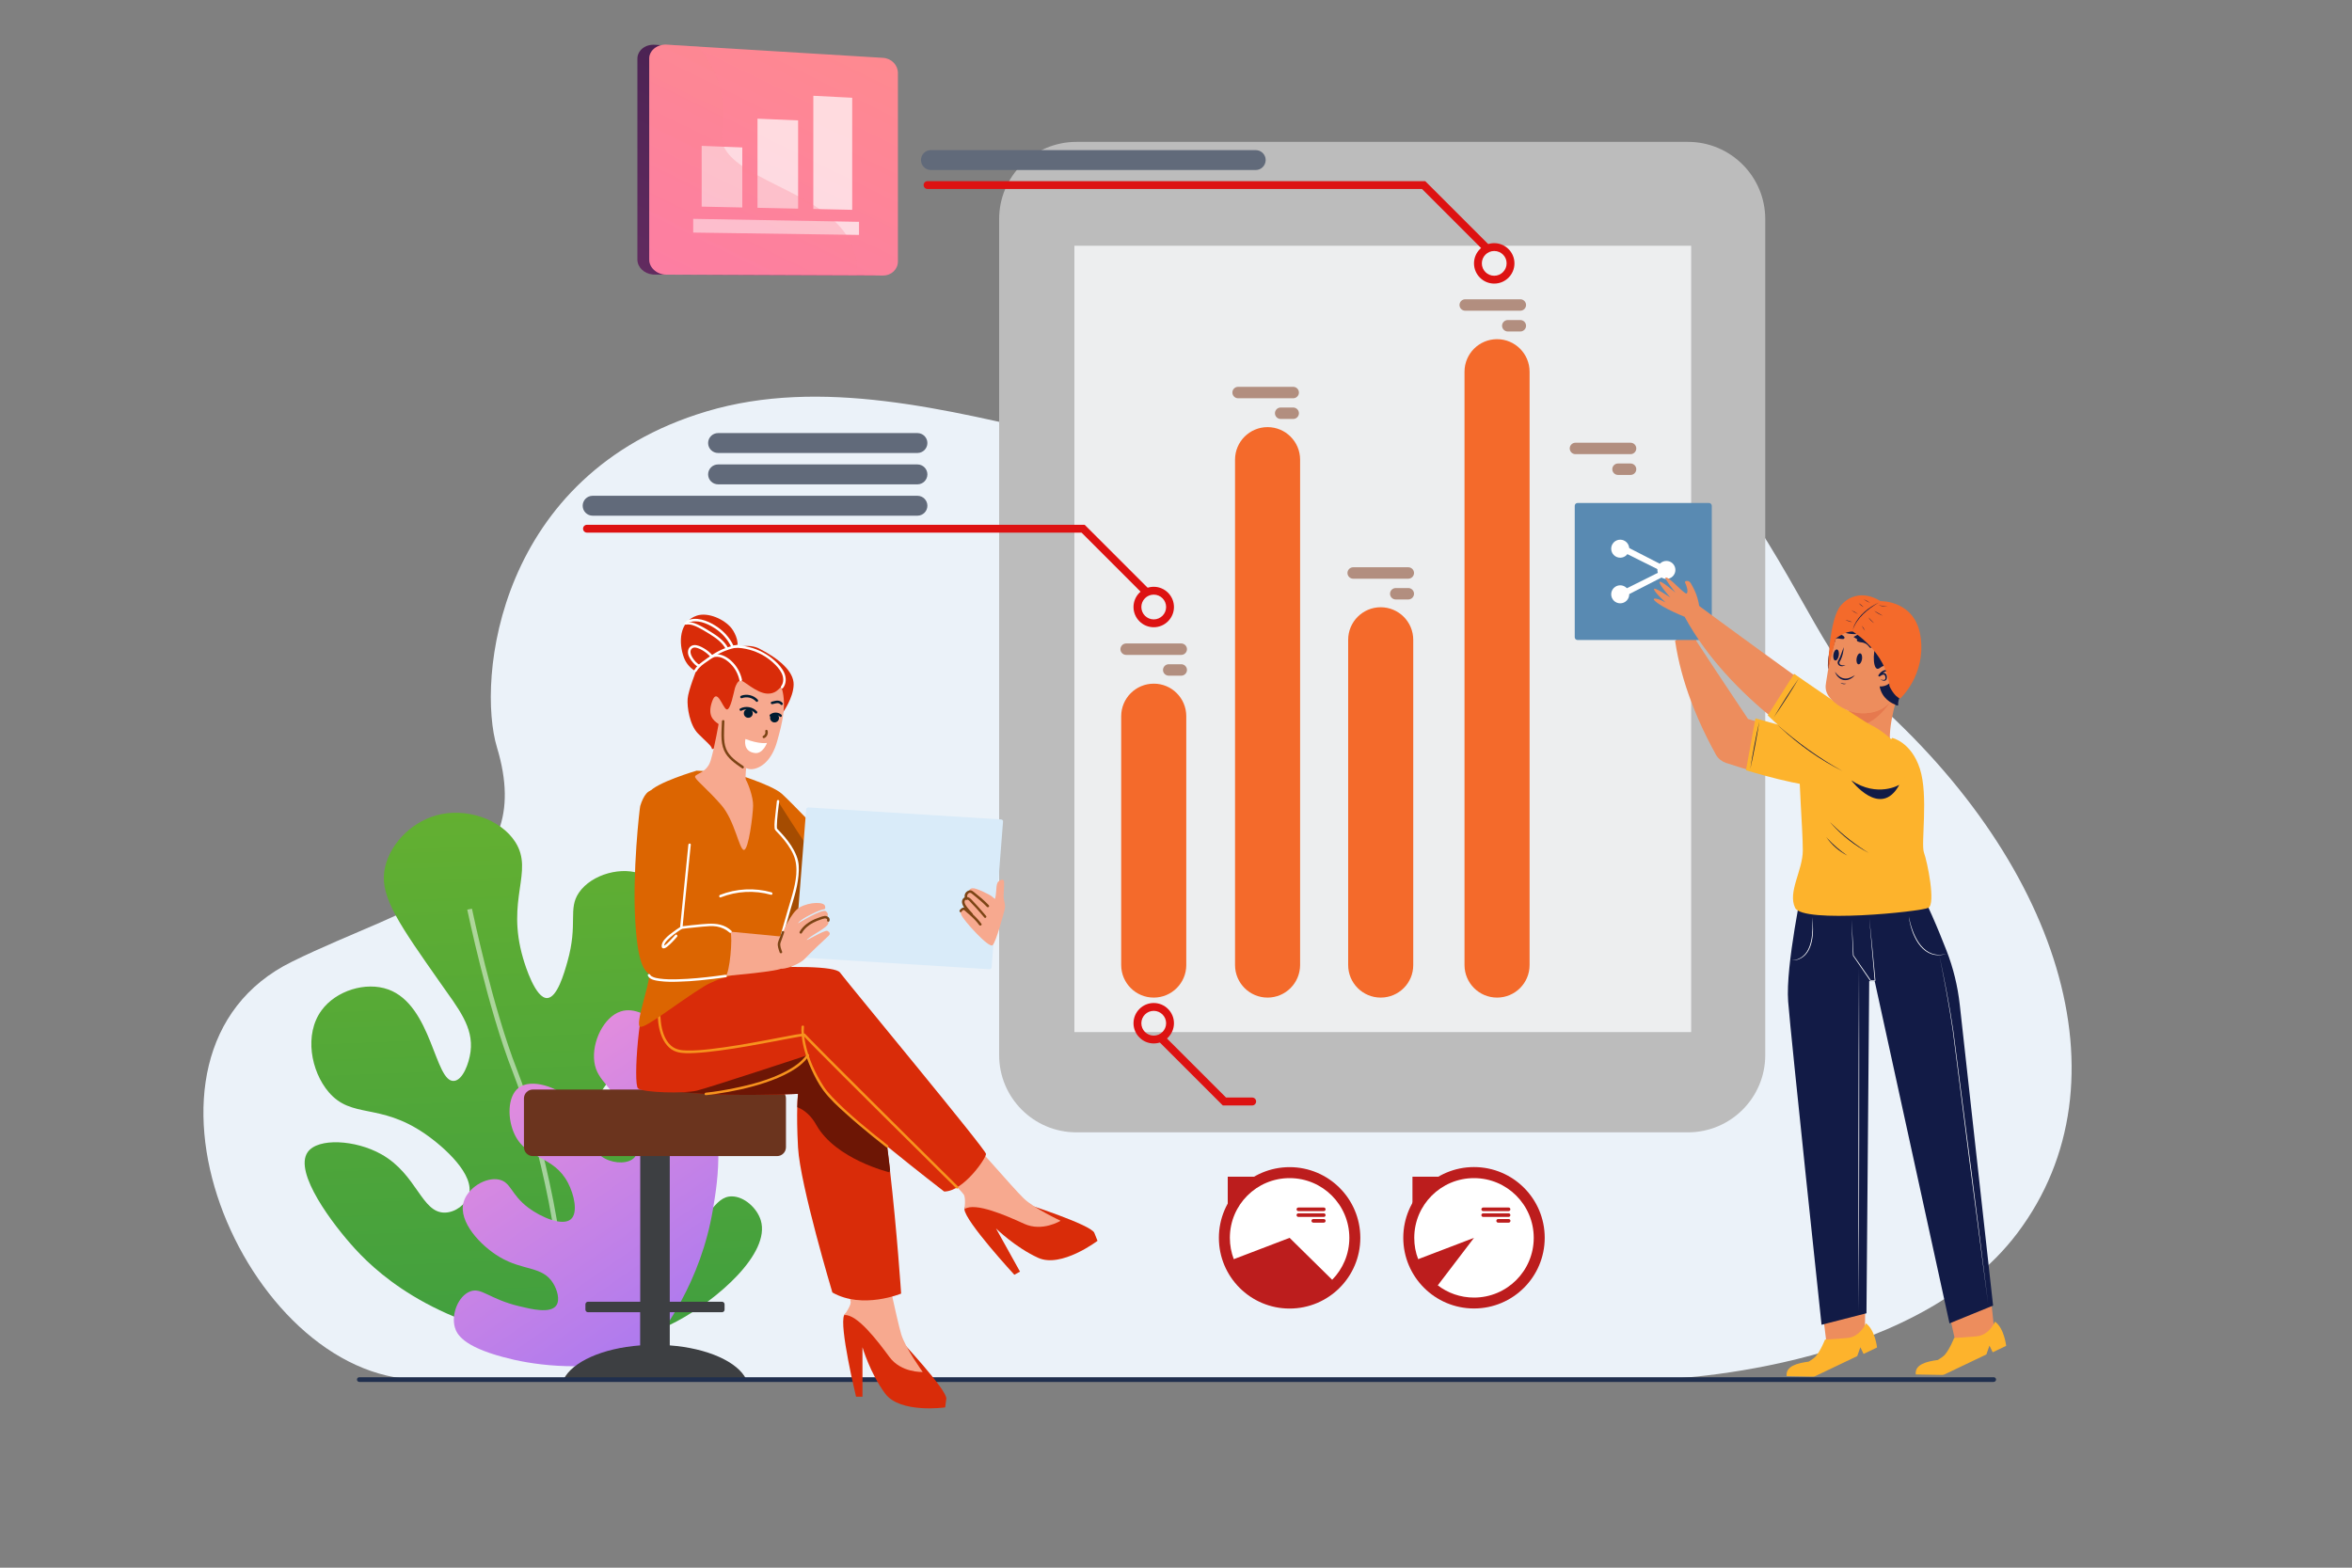 <?xml version="1.0" encoding="utf-8"?>
<!-- Generator: Adobe Illustrator 26.1.0, SVG Export Plug-In . SVG Version: 6.00 Build 0)  -->
<svg version="1.1" id="Layer_1" xmlns="http://www.w3.org/2000/svg" xmlns:xlink="http://www.w3.org/1999/xlink" x="0px" y="0px"
	 viewBox="0 0 3000 2000" style="enable-background:new 0 0 3000 2000;" xml:space="preserve">
<rect x="0" y="0" width="3000" height="2000" fill="#808080" stroke="none"/>
<style type="text/css">
	.st0{fill:#EBF2F9;}
	.st1{fill:url(#SVGID_1_);}
	.st2{opacity:0.5;}
	.st3{fill:#FFFFFF;}
	.st4{fill:url(#SVGID_00000005245485140194458510000012995912830309333637_);}
	.st5{fill:#3D3F42;}
	.st6{fill:#6B341E;}
	.st7{fill:#BCBCBC;}
	.st8{fill:#EDEEEF;}
	.st9{fill:#F46A2B;}
	.st10{fill:#B28E7F;}
	.st11{fill:#DD1212;}
	.st12{fill:#616A7A;}
	.st13{fill:#BC1D1D;}
	.st14{fill:#202F4E;}
	.st15{fill:#ED8D5D;}
	.st16{fill:#FDB32C;}
	.st17{fill:#121B46;}
	.st18{fill:#598AB2;}
	.st19{fill:#E6794E;}
	.st20{fill:url(#SVGID_00000128481069880736453050000002764987210056056244_);}
	.st21{fill:url(#SVGID_00000069384463844963408970000016452534398181501346_);}
	.st22{opacity:0.7;fill:#FFFFFF;enable-background:new    ;}
	.st23{opacity:0.3;fill:url(#SVGID_00000050629308846704945400000013167734257185740174_);enable-background:new    ;}
	.st24{fill:#D92C09;}
	.st25{fill:#F7A98F;}
	.st26{fill:#6D1605;}
	.st27{fill:#F7931E;}
	.st28{fill:#DC6501;}
	.st29{fill:#A54C01;}
	.st30{fill:#D9EBF9;}
	.st31{fill:#7C4415;}
	.st32{fill:#001C31;}
</style>
<path class="st0" d="M2373.7,878.8c-97.9-83.5-215.8-586.9-620-324.7c-208.8,135.5-560.9-116.3-852.3-29.3
	c-267.6,79.9-293.4,343-267.5,428.7c52.3,173.2-110.5,199-261.5,273.4C135.5,1343.5,311,1758.1,534.8,1760s1577.7,0,1577.7,0
	s325.5-7.4,460.7-186.9C2718.7,1380.1,2626.5,1094.4,2373.7,878.8z"/>
<g>
	<g>
		
			<linearGradient id="SVGID_1_" gradientUnits="userSpaceOnUse" x1="1244.65" y1="-116.682" x2="957.803" y2="2104.062" gradientTransform="matrix(-0.996 -8.920000e-02 -8.920000e-02 0.996 1880.05 999.962)">
			<stop  offset="0" style="stop-color:#70B62C"/>
			<stop  offset="1" style="stop-color:#007F59"/>
		</linearGradient>
		<path class="st1" d="M732,1716.5c36.6,0.4,84-5.6,131.3-30.8c51.1-27.2,119.8-86.5,107.1-128.8c-4.8-15.8-21.2-30.5-36.9-30.6
			c-23.1-0.2-28.6,31.4-71.5,62.4c-7.9,5.7-48.9,35.4-66.8,22.6c-8.9-6.4-10.3-22-7.7-33.5c7.5-33.7,49.7-35.2,93.1-68.6
			c44-33.8,83.7-96.2,68.3-142.1c-8.8-26.4-36.5-49.1-56.3-45.2c-8.5,1.7-14.3,8-44.3,59.9c-24.6,42.7-30.3,55.2-44,58.2
			c-14.1,3.1-34.8-4.2-41.7-18.4c-17.9-37,77.7-80.6,94.7-178c7.6-43.7,1.6-109.9-37-127.5c-26.1-11.9-65.7-0.9-81.8,22.6
			c-14.5,21.2-0.8,39.3-14.8,88.4c-4.2,14.9-13,45.6-25.7,46.2c-14.9,0.6-27.9-40.7-30.8-50.8c-22.2-75.6,14.1-110.2-9.8-148.1
			c-18.7-29.5-63.6-44.8-101.3-34.1c-33,9.4-61.3,38.9-66,71.7c-4.7,33.3,20.5,69.2,70.9,141c23.9,34,43.2,57.3,39.2,88.7
			c-2,15.3-10,36.3-21.1,37.3c-24.6,2.2-27.8-96.5-83.9-116.7c-28.7-10.3-66.6,1.5-85,26.6c-22.6,30.7-13.5,77.9,9,104.3
			c29.4,34.5,64.6,13.4,122.2,52.8c25.6,17.5,65,53.2,56.4,79.2c-3.7,11.3-16.8,21.5-30.2,21.8c-30,0.7-35.5-48.9-81.3-74.5
			c-33-18.5-80.8-21.1-93.8-2.7c-18.4,26,32.7,93.2,60.4,123.4C486.2,1629.6,566.5,1700.3,732,1716.5z"/>
		<g class="st2">
			<path class="st3" d="M718.9,1699.7c12.1-81.3-27-252.5-59.3-334.6c-31.5-80-57.3-204.6-57.6-205.8l-6,1.2
				c0.3,1.2,26.2,126.3,57.9,206.8c32,81.5,71,251.1,59,331.4L718.9,1699.7z"/>
		</g>
	</g>
	
		<linearGradient id="SVGID_00000007426714494621060970000009050872559827984032_" gradientUnits="userSpaceOnUse" x1="1207.259" y1="493.929" x2="848.045" y2="924.553" gradientTransform="matrix(-0.996 -8.920000e-02 -8.920000e-02 0.996 1880.05 999.962)">
		<stop  offset="3.597120e-03" style="stop-color:#E38DDD"/>
		<stop  offset="1" style="stop-color:#9571F6"/>
	</linearGradient>
	<path style="fill:url(#SVGID_00000007426714494621060970000009050872559827984032_);" d="M816.8,1734.8
		c30.8-35.6,77.1-100.5,92.5-191.6c6.3-37.5,18.8-110.8-20.7-178.6c-19.7-33.8-63.2-85-96.7-74.3c-21.5,6.8-37.4,38.8-33.8,64.6
		c3.6,25.9,24.9,30.2,44.4,75.4c7.2,16.7,15.4,36.3,6.9,46.2c-7.1,8.3-24.7,8.3-37.3,1.8c-26-13.4-14.6-46.2-41.6-72.9
		c-19.2-19-53.1-30.2-69.3-17.4c-14,11-14.3,39.7-4.6,59.7c15.6,32,49.3,26.1,67.8,61.2c8.2,15.6,13,38.5,3.8,46.5
		c-10.4,9.2-37.5-2-54.4-14.7c-22.3-16.8-21.8-32.4-37.2-35.8c-17.2-3.7-40.3,10.8-45.3,28.8c-7,25.2,21.9,55.6,45.7,69.8
		c30.5,18.2,54.9,11.3,68.6,33.7c5,8.2,9.1,21.2,3.8,28.5c-7.7,10.3-31.5,4.5-47.3,0.7c-38.5-9.3-48-24.4-62.5-18.8
		c-14.8,5.7-24.2,28.5-19.5,45.6c2.6,9.5,11.5,24.6,61.3,38C676.2,1740.7,735.4,1750.4,816.8,1734.8z"/>
</g>
<g>
	<path class="st5" d="M816.5,1716.4v-42.3H750c-1.8,0-3.3-1.5-3.3-3.3v-6.8c0-1.8,1.5-3.3,3.3-3.3h66.6V1420
		c0-6.8,5.5-12.3,12.3-12.3H842c6.8,0,12.3,5.5,12.3,12.3v240.7h66.6c1.8,0,3.3,1.5,3.3,3.3v6.8c0,1.8-1.5,3.3-3.3,3.3h-66.6v42.3
		c48.2,3.6,86.8,21,97.6,43.4h-233C729.8,1737.4,768.4,1720,816.5,1716.4z"/>
	<path class="st6" d="M679.6,1390h311.6c6.2,0,11.3,5.1,11.3,11.3v62.3c0,6.2-5.1,11.3-11.3,11.3H679.6c-6.2,0-11.3-5.1-11.3-11.3
		v-62.3C668.3,1395.1,673.4,1390,679.6,1390z"/>
</g>
<path class="st7" d="M1373,1444.6h780c54.4,0,98.6-44.1,98.6-98.6V279.6c0-54.4-44.1-98.6-98.6-98.6h-780
	c-54.4,0-98.6,44.1-98.6,98.6V1346C1274.4,1400.5,1318.5,1444.6,1373,1444.6z"/>
<rect x="1370.4" y="313.5" class="st8" width="786.7" height="1003.2"/>
<g>
	<path class="st9" d="M1909.5,1272.7L1909.5,1272.7c-22.9,0-41.5-18.6-41.5-41.5v-757c0-22.9,18.6-41.5,41.5-41.5l0,0
		c22.9,0,41.5,18.6,41.5,41.5v757C1951,1254.1,1932.5,1272.7,1909.5,1272.7z"/>
	<path class="st9" d="M1761.1,1272.7L1761.1,1272.7c-22.9,0-41.5-18.6-41.5-41.5v-415c0-22.9,18.6-41.5,41.5-41.5l0,0
		c22.9,0,41.5,18.6,41.5,41.5v415C1802.7,1254.1,1784.1,1272.7,1761.1,1272.7z"/>
	<path class="st9" d="M1616.8,1272.7L1616.8,1272.7c-22.9,0-41.5-18.6-41.5-41.5V586.4c0-22.9,18.6-41.5,41.5-41.5l0,0
		c22.9,0,41.5,18.6,41.5,41.5v644.8C1658.2,1254.1,1639.7,1272.7,1616.8,1272.7z"/>
	<path class="st9" d="M1513.1,913.7v317.5c0,22.9-18.6,41.5-41.5,41.5l0,0c-22.9,0-41.5-18.6-41.5-41.5V913.7
		c0-22.9,18.6-41.5,41.5-41.5l0,0C1494.5,872.1,1513.1,890.7,1513.1,913.7z"/>
</g>
<g>
	<path class="st10" d="M1579.2,493.5h70.3c4,0,7.3,3.3,7.3,7.3s-3.3,7.3-7.3,7.3h-70.3c-4,0-7.3-3.3-7.3-7.3
		S1575.2,493.5,1579.2,493.5z"/>
	<path class="st10" d="M1633.5,519.9h16c4,0,7.3,3.3,7.3,7.3s-3.3,7.3-7.3,7.3h-16c-4,0-7.3-3.3-7.3-7.3S1629.5,519.9,1633.5,519.9z
		"/>
	<path class="st10" d="M1868.9,381.8h70.3c4,0,7.3,3.3,7.3,7.3s-3.3,7.3-7.3,7.3h-70.3c-4,0-7.3-3.3-7.3-7.3
		S1864.9,381.8,1868.9,381.8z"/>
	<path class="st10" d="M1923.2,408.3h16c4,0,7.3,3.3,7.3,7.3l0,0c0,4-3.3,7.3-7.3,7.3h-16c-4,0-7.3-3.3-7.3-7.3l0,0
		C1915.9,411.6,1919.2,408.3,1923.2,408.3z"/>
	<path class="st10" d="M2009.5,564.8h70.3c4,0,7.3,3.3,7.3,7.3s-3.3,7.3-7.3,7.3h-70.3c-4,0-7.3-3.3-7.3-7.3
		S2005.5,564.8,2009.5,564.8z"/>
	<path class="st10" d="M2063.8,591.3h16c4,0,7.3,3.3,7.3,7.3l0,0c0,4-3.3,7.3-7.3,7.3h-16c-4,0-7.3-3.3-7.3-7.3l0,0
		C2056.5,594.5,2059.8,591.3,2063.8,591.3z"/>
	<path class="st10" d="M1726,723.7h70.3c4,0,7.3,3.3,7.3,7.3s-3.3,7.3-7.3,7.3H1726c-4,0-7.3-3.3-7.3-7.3S1722,723.7,1726,723.7z"/>
	<path class="st10" d="M1780.3,750.2h16c4,0,7.3,3.3,7.3,7.3l0,0c0,4-3.3,7.3-7.3,7.3h-16c-4,0-7.3-3.3-7.3-7.3l0,0
		C1773,753.5,1776.3,750.2,1780.3,750.2z"/>
	<path class="st10" d="M1436.4,820.9h70.3c4,0,7.3,3.3,7.3,7.3s-3.3,7.3-7.3,7.3h-70.3c-4,0-7.3-3.3-7.3-7.3
		C1429.2,824.2,1432.4,820.9,1436.4,820.9z"/>
	<path class="st10" d="M1490.7,847.4h16c4,0,7.3,3.3,7.3,7.3s-3.3,7.3-7.3,7.3h-16c-4,0-7.3-3.3-7.3-7.3
		C1483.5,850.7,1486.7,847.4,1490.7,847.4z"/>
</g>
<g>
	<path class="st11" d="M1471.6,800.2c-14.2,0-25.8-11.6-25.8-25.8s11.6-25.8,25.8-25.8s25.8,11.6,25.8,25.8
		C1497.4,788.6,1485.8,800.2,1471.6,800.2z M1471.6,758.6c-8.7,0-15.8,7.1-15.8,15.8s7.1,15.8,15.8,15.8s15.8-7.1,15.8-15.8
		C1487.4,765.7,1480.3,758.6,1471.6,758.6z"/>
	<path class="st11" d="M1460.6,758.6c-1.3,0-2.6-0.5-3.5-1.5l-77.6-77.6H748.7c-2.8,0-5-2.2-5-5s2.2-5,5-5h634.8l80.6,80.6
		c1.9,2,1.9,5.1,0,7.1C1463.2,758.1,1461.9,758.6,1460.6,758.6z"/>
</g>
<g>
	<path class="st11" d="M1471.6,1331.2c-14.2,0-25.8-11.6-25.8-25.8s11.6-25.8,25.8-25.8s25.8,11.6,25.8,25.8
		S1485.8,1331.2,1471.6,1331.2z M1471.6,1289.6c-8.7,0-15.8,7.1-15.8,15.8s7.1,15.8,15.8,15.8s15.8-7.1,15.8-15.8
		S1480.3,1289.6,1471.6,1289.6z"/>
	<path class="st11" d="M1597.2,1410.3h-37.5l-80.6-80.6c-1.9-1.9-1.9-5.1,0-7.1s5.1-1.9,7.1,0l77.6,77.6h33.4c2.8,0,5,2.2,5,5
		S1599.9,1410.3,1597.2,1410.3z"/>
</g>
<g>
	<path class="st11" d="M1905.9,361.8c-14.2,0-25.8-11.6-25.8-25.8s11.6-25.8,25.8-25.8s25.8,11.6,25.8,25.8
		S1920.2,361.8,1905.9,361.8z M1905.9,320.2c-8.7,0-15.8,7.1-15.8,15.8c0,8.7,7.1,15.8,15.8,15.8s15.8-7.1,15.8-15.8
		C1921.8,327.3,1914.7,320.2,1905.9,320.2z"/>
	<path class="st11" d="M1894.9,320.2c-1.3,0-2.6-0.5-3.5-1.5l-77.6-77.6h-630.7c-2.8,0-5-2.2-5-5s2.2-5,5-5h634.8l80.6,80.6
		c1.9,2,1.9,5.1,0,7.1C1897.5,319.7,1896.2,320.2,1894.9,320.2z"/>
</g>
<path class="st12" d="M1170.2,657.9H755.9c-7,0-12.7-5.7-12.7-12.7l0,0c0-7,5.7-12.7,12.7-12.7h414.3c7,0,12.7,5.7,12.7,12.7l0,0
	C1182.9,652.2,1177.2,657.9,1170.2,657.9z"/>
<path class="st12" d="M1170.2,617.9H915.9c-7,0-12.7-5.7-12.7-12.7l0,0c0-7,5.7-12.7,12.7-12.7h254.3c7,0,12.7,5.7,12.7,12.7l0,0
	C1182.9,612.2,1177.2,617.9,1170.2,617.9z"/>
<path class="st12" d="M1170.2,577.9H915.9c-7,0-12.7-5.7-12.7-12.7l0,0c0-7,5.7-12.7,12.7-12.7h254.3c7,0,12.7,5.7,12.7,12.7l0,0
	C1182.9,572.2,1177.2,577.9,1170.2,577.9z"/>
<path class="st12" d="M1601.7,216.9h-414.3c-7,0-12.7-5.7-12.7-12.7l0,0c0-7,5.7-12.7,12.7-12.7h414.3c7,0,12.7,5.7,12.7,12.7l0,0
	C1614.3,211.2,1608.7,216.9,1601.7,216.9z"/>
<g>
	<g>
		<ellipse class="st13" cx="1644.9" cy="1579.2" rx="90.2" ry="90.2"/>
		<path class="st3" d="M1644.9,1503c42.1,0,76.2,34.1,76.2,76.2c0,20.8-8.3,39.7-21.9,53.5l-54.3-53.5l-71.2,27.2
			c-3.2-8.4-5-17.6-5-27.2C1568.7,1537.1,1602.8,1503,1644.9,1503z"/>
		<g>
			<path class="st13" d="M1656.1,1540.5h32.4c1.3,0,2.3,1,2.3,2.3l0,0c0,1.3-1,2.3-2.3,2.3h-32.4c-1.3,0-2.3-1-2.3-2.3l0,0
				C1653.7,1541.6,1654.8,1540.5,1656.1,1540.5z"/>
			<path class="st13" d="M1656.1,1547.9h32.4c1.3,0,2.3,1,2.3,2.3s-1,2.3-2.3,2.3h-32.4c-1.3,0-2.3-1-2.3-2.3
				C1653.7,1548.9,1654.8,1547.9,1656.1,1547.9z"/>
			<path class="st13" d="M1675.1,1555.2h13.4c1.3,0,2.3,1,2.3,2.3s-1,2.3-2.3,2.3h-13.4c-1.3,0-2.3-1-2.3-2.3
				S1673.8,1555.2,1675.1,1555.2z"/>
		</g>
	</g>
	<polygon class="st13" points="1566,1536.9 1601.6,1501.2 1566,1501.2 	"/>
</g>
<g>
	<g>
		<ellipse class="st13" cx="1880.1" cy="1579.1" rx="90.2" ry="90.2"/>
		<path class="st3" d="M1803.9,1579.2c0-42.1,34.1-76.2,76.2-76.2s76.2,34.1,76.2,76.2s-34.1,76.2-76.2,76.2
			c-17.4,0-33.4-5.8-46.2-15.6l46.2-60.6l-71.2,27.2C1805.6,1598,1803.9,1588.8,1803.9,1579.2z"/>
		<g>
			<path class="st13" d="M1891.8,1540.5h32.4c1.3,0,2.3,1,2.3,2.3l0,0c0,1.3-1,2.3-2.3,2.3h-32.4c-1.3,0-2.3-1-2.3-2.3l0,0
				C1889.5,1541.6,1890.6,1540.5,1891.8,1540.5z"/>
			<path class="st13" d="M1891.8,1547.9h32.4c1.3,0,2.3,1,2.3,2.3s-1,2.3-2.3,2.3h-32.4c-1.3,0-2.3-1-2.3-2.3
				S1890.6,1547.9,1891.8,1547.9z"/>
			<path class="st13" d="M1910.9,1555.2h13.4c1.3,0,2.3,1,2.3,2.3s-1,2.3-2.3,2.3h-13.4c-1.3,0-2.3-1-2.3-2.3
				S1909.6,1555.2,1910.9,1555.2z"/>
		</g>
	</g>
	<polygon class="st13" points="1801.6,1536.9 1837.3,1501.2 1801.6,1501.2 	"/>
</g>
<path class="st14" d="M2542.9,1763H458.3c-1.6,0-3-1.3-3-3l0,0c0-1.6,1.4-3,3-3H2543c1.6,0,3,1.3,3,3l0,0
	C2545.9,1761.7,2544.6,1763,2542.9,1763z"/>
<g>
	<g>
		<g>
			<g>
				<path class="st15" d="M2379.2,1652.9l-0.4,40.6l-16.5,23.3l-32.3-0.8c0,0-2.6-20.8-6.6-53.8
					C2341.9,1659,2360.5,1655.7,2379.2,1652.9z"/>
			</g>
			<path class="st16" d="M2307.1,1737.1c4.1-2.6,7.4-4.9,9-6.8c6.5-7.7,11.7-21.3,11.7-21.3s13-0.6,29-2.1
				c16.1-1.6,23.2-18.7,23.2-18.7c11.8,8.6,14.2,30.9,14.2,30.9l-17.2,8.2l-4.1-8.5l-3.7,10.5l-0.3,0.8l-53.3,25.4
				c-1,0.5-2.2,0.7-3.3,0.7l-28.4-0.5l-5-0.1C2277.3,1742.7,2292.9,1739,2307.1,1737.1z"/>
		</g>
		<g>
			<g>
				<path class="st15" d="M2536.9,1632.9c3.9,35.9,6.3,59,6.3,59l-44.1,42.3l-20.5-92.9C2498.2,1639.2,2517.6,1636.6,2536.9,1632.9z
					"/>
			</g>
			<path class="st16" d="M2471.8,1735c4.1-2.6,7.4-4.9,9-6.8c6.5-7.7,11.7-21.3,11.7-21.3s13-0.6,29-2.1
				c16.1-1.6,23.2-18.7,23.2-18.7c11.8,8.6,14.2,30.9,14.2,30.9l-17.2,8.2l-4.1-8.5l-3.7,10.5l-0.3,0.8l-53.3,25.4
				c-1,0.5-2.2,0.7-3.3,0.7l-28.4-0.5l-5-0.1C2442,1740.6,2457.6,1736.9,2471.8,1735z"/>
		</g>
		<g>
			<path class="st17" d="M2443.1,1125.6l-143.1,0.5c0,0-22.7,106.1-19.2,151.5s42.6,412.5,42.6,412.5l57.3-14.7l3.5-423.7h7
				l95.4,436.6l55.6-22.7l-42.5-383.8c-2.6-23.6-8.2-46.7-16.8-68.8C2472.4,1186,2457.1,1149.2,2443.1,1125.6z"/>
			<g>
				<g>
					<path class="st3" d="M2361.8,1173.4c0.7,11.4,1.9,34.2,2.5,45.6c-0.5-1,22.1,31.9,22,31.7l-0.4-0.2h5.8l-0.5,0.5
						c-2-22.7-5.1-57.8-6.9-80.3c2.4,22.3,5.7,57.6,7.8,80.2c0,0.3-0.2,0.5-0.5,0.5h-5.8c-0.2,0-0.3-0.1-0.4-0.2l-21.9-32
						C2362.9,1207.8,2362.2,1184.8,2361.8,1173.4L2361.8,1173.4z"/>
				</g>
				<g>
					<path class="st3" d="M2434.7,1169.2c4.1,21.6,16.1,52.2,43,48.6c1.4-0.1,3.4-0.6,4.7-0.8c-1.4,0.3-3.3,1-4.7,1.1
						C2450.4,1222.8,2437.4,1191.3,2434.7,1169.2L2434.7,1169.2z"/>
				</g>
				<g>
					<path class="st3" d="M2311.4,1170.2c2.6,17.5,2.1,46.6-17.6,53.8c-2.8,0.9-5.7,1.2-8.6,1.2c2.9-0.2,5.7-0.7,8.4-1.7
						C2312.5,1215.9,2312.7,1187.5,2311.4,1170.2L2311.4,1170.2z"/>
				</g>
				<g>
					<path class="st3" d="M2473.5,1217.9c6.7,32.1,13.2,64.3,17.9,96.8c14.1,107.9,31.2,241.2,44.5,348.9
						c-14.3-107.5-31.5-240.9-45.1-348.8C2486.1,1282.3,2479.9,1250.1,2473.5,1217.9L2473.5,1217.9z"/>
				</g>
				<g>
					<path class="st3" d="M2371.2,1234.2c0.4,140.6,0.3,298.3-0.5,438.9C2370.2,1532.5,2370.4,1374.8,2371.2,1234.2L2371.2,1234.2z"
						/>
				</g>
			</g>
		</g>
	</g>
	<g>
		<g>
			<g>
				<g>
					<path class="st15" d="M2136.9,817.3l21.4-7.7c0,0,1.9,2.9,5.4,8.2c10.9,16.7,37.1,56.4,65.9,99.4c1,0.3,1.9,0.6,2.9,0.9
						c4,1.3,8,2.5,12,3.7c-0.5,5.7-0.8,11.4-0.9,17.3c-0.1,7.5,0,15.2-0.1,22.8c-1.6,7.6-3.2,15.2-4.8,22.8
						c-11.7-3.3-24.2-7.1-37.2-11.4c-5.2-1.8-9.7-5.3-12.5-10c0,0,0,0-0.1-0.1c-8-14.5-15.7-29.7-22.6-45.6
						c-3.4-7.7-6.5-15.5-9.5-23.5c-9.2-24.5-16.3-50.2-20.2-76.6L2136.9,817.3z"/>
					<path class="st15" d="M2146.3,824.3c0,0-28.1-24.5-33.2-37.3c-0.3-0.8,0.4-1.6,1.2-1.3c1.8,0.5,5.3,2.4,11.5,9.4
						c0,0-9.1-17.5-7.9-21s15.8,17.2,15.8,17.2s-8.1-20.8-5.9-23.3c2.1-2.5,14.2,19.6,14.2,19.6s-7.1-22-5.2-22.3
						c4.6-0.8,15.4,29.8,18.5,28.2c2.7-1.3,3.2-9.4,2.7-13.5c-0.1-0.9,0.5-1.6,1.4-1.6c1.7,0,4.3,0.8,5.1,5.1
						c1.2,6.6,3.6,21-2.1,37.8L2146.3,824.3z"/>
				</g>
				<g>
					<path class="st16" d="M2342.4,945.3l-103.3-28.8l-12.1,66.1c0,0,75.5,23.6,103.8,20.5C2359.2,999.8,2342.4,945.3,2342.4,945.3z
						"/>
					<g>
						<path class="st17" d="M2244,920.5c-3.2,20.2-7,40.5-11.5,60.5C2235.6,960.7,2239.5,940.4,2244,920.5L2244,920.5z"/>
					</g>
				</g>
			</g>
			<g>
				<path class="st18" d="M2012.2,816.5h167.6c2,0,3.6-1.6,3.6-3.6V645.3c0-2-1.6-3.6-3.6-3.6h-167.6c-2,0-3.6,1.6-3.6,3.6v167.6
					C2008.6,814.9,2010.2,816.5,2012.2,816.5z"/>
				<g>
					<g>
						<path class="st3" d="M2128,732.3l-61.4,31.5v-9.1l52.2-26v-0.3l-52.2-26v-9.1l61.4,31.5V732.3z"/>
					</g>
					<circle class="st3" cx="2066.6" cy="700" r="11.5"/>
					<circle class="st3" cx="2066.6" cy="758.2" r="11.5"/>
					<circle class="st3" cx="2125.5" cy="727.1" r="11.5"/>
				</g>
			</g>
		</g>
		<g>
			<g>
				<path class="st15" d="M2411.6,952.7c-5.4-24.6,10.6-71.7,12.6-77.5c0.1-0.2,0.1-0.4,0.2-0.6l-67.7,24.7c0.8,1.9,0.9,4.4,0.8,7.1
					l0,0c-0.4,5.6-2.3,12.5-4.4,18.8c-3.2,9.1-6.9,16.7-6.9,16.7L2411.6,952.7z"/>
				<path class="st19" d="M2352.9,925.3c33,9.8,56.7-27.7,57.6-29.1c-7.8,8.9-17.7,12.4-26.9,13.3c-11.3,1.2-21.7-1.5-26-2.9
					c-0.1,0-0.1,0-0.2-0.1C2357,912.1,2355.1,919,2352.9,925.3z"/>
			</g>
			<g>
				<path class="st16" d="M2413.5,941.4c0,0,24.1,4.9,35.3,39.2s1.1,95.8,5.2,107c4.2,11.2,15.4,65.7,5.6,70.6
					c-9.8,4.9-160.1,20.3-169.9,0c-9.8-20.3,9.8-47.5,9.8-73.4s-5.6-94.4-4.2-109.8c1.4-15.4,50.7-33,50.7-33
					S2384.1,982,2413.5,941.4z"/>
				<g>
					<g>
						<path class="st17" d="M2383.7,1088.2c-17.7-9.2-33.7-21.8-47.1-36.6l-2.6-3l2.8,2.8
							C2350.9,1065.4,2366.7,1077.8,2383.7,1088.2L2383.7,1088.2z"/>
					</g>
					<g>
						<path class="st17" d="M2356.3,1091.5c-10.7-5.5-20-13.7-26.9-23.6c0.5,0.6,1,1.1,1.5,1.7
							C2338.4,1077.8,2347,1085.2,2356.3,1091.5L2356.3,1091.5z"/>
					</g>
				</g>
			</g>
		</g>
		<g>
			<g>
				<path class="st15" d="M2273.8,894.9c-4.2,7.2-8.2,14.5-12.2,21.8c-41.5-33.9-84-77.1-112.5-129.2l17.7-14.8
					c0,0,62.6,46.2,125.8,91.7C2286.2,874.4,2279.9,884.5,2273.8,894.9z"/>
				<path class="st15" d="M2153.8,788.9c0,0-34.8-13.2-44.1-23.5c-0.6-0.7-0.2-1.6,0.7-1.7c1.9-0.2,5.8,0.4,14,4.8
					c0,0-14.6-13.3-14.7-16.9s20.8,10.7,20.8,10.7s-14.8-16.7-13.7-19.8s20.1,13.5,20.1,13.5s-14.2-18.2-12.6-19.1
					c4.1-2.4,24.8,22.6,27.2,20.1c2.1-2.2-0.2-9.9-2.1-13.6c-0.4-0.8-0.1-1.7,0.8-2c1.6-0.6,4.4-0.7,6.6,3
					c3.4,5.8,10.6,18.4,11.2,36.2L2153.8,788.9z"/>
			</g>
			<g>
				<path class="st16" d="M2288.4,859.6l-33.6,53.1c0,0,45.4,44,83.9,65c38.4,21,75.5,34.3,92.3,12.6s-26.6-56.6-42.6-64.3
					C2372.3,918.3,2288.4,859.6,2288.4,859.6z"/>
				<g>
					<path class="st17" d="M2422.6,1001.2c0,0-27.6,16.8-61.2-5.6C2361.4,995.6,2398.8,1045.2,2422.6,1001.2z"/>
					<g>
						<path class="st17" d="M2350.2,983.7c-28.9-14.3-55.5-33.4-79.2-55.3l-4.7-4.4C2292.1,946.8,2320,967.2,2350.2,983.7
							L2350.2,983.7z"/>
					</g>
					<g>
						<path class="st17" d="M2294.3,865.6c-10,16.9-20.7,33.5-31.8,49.6C2272.5,898.3,2283.2,881.7,2294.3,865.6L2294.3,865.6z"/>
					</g>
				</g>
			</g>
		</g>
	</g>
	<g>
		<g>
			<g>
				<path class="st15" d="M2328.9,879.7c2.3,12.6,18.1,22.8,29.2,27.1c14.4,5.5,29.9,4.1,43.1-3.7c10.8-6.4,18.8-16.7,23.2-28.5
					c7.1-19.2,17.4-56,1-75.7c-22.8-27.5-62.3-25.6-73.8-6.1c-3.1,5.2-5.7,10.7-8,16.5c-0.7,1.8-1.3,3.6-2,5.4
					c-6.3,17.8-9.6,37.5-12.3,55.1C2328.7,873,2328.3,876.4,2328.9,879.7z"/>
				<g>
					<g>
						<g>
							<g>
								<path class="st17" d="M2345.4,836.2c-0.6,3.9-2.7,6.8-4.6,6.4c-1.9-0.3-2.9-3.7-2.3-7.6s2.7-6.8,4.6-6.4
									C2345,828.9,2346,832.3,2345.4,836.2z"/>
							</g>
							<g>
								<path class="st17" d="M2368.1,839.9c-0.6,3.9,0.4,7.2,2.3,7.6c1.9,0.3,3.9-2.6,4.6-6.4c0.6-3.9-0.4-7.2-2.3-7.6
									C2370.8,833.2,2368.8,836,2368.1,839.9z"/>
							</g>
						</g>
					</g>
					<g>
						<g>
							<path class="st17" d="M2340.5,857.1c0.8,2.5,2.3,4.8,4.2,6.7s4.4,3.4,7.2,3.8c2.8,0.4,5.6-0.1,8-1.4c1.2-0.5,2.3-1.4,3.4-2.1
								c1-0.9,1.9-1.8,2.8-2.8c-1.2,0.6-2.3,1.3-3.4,1.9c-1.2,0.5-2.3,1.1-3.4,1.5c-2.3,0.9-4.8,1.2-7.1,0.8
								c-2.3-0.3-4.5-1.4-6.5-2.9C2343.8,861,2342.1,859.2,2340.5,857.1z"/>
							<path class="st17" d="M2347.7,871c0.8,1,2.1,1.6,3.4,1.8c1.3,0.2,2.7,0,3.8-0.6c-1.3,0-2.5,0-3.7-0.2
								C2350,871.9,2348.9,871.5,2347.7,871z"/>
						</g>
					</g>
					<g>
						<g>
							<path class="st17" d="M2369.3,815.2c1.8-1.2,3.7-1.3,5.6-1.1c1.9,0.3,3.8,0.8,5.5,1.7c1.8,0.9,3.3,2.2,4.5,3.7
								c1.3,1.4,2.1,3.2,2.7,4.9c0.3,0.9-0.1,1.8-1,2.1c-0.7,0.2-1.4,0-1.9-0.5l-0.1-0.2c-0.9-1.2-1.9-2.3-2.9-3.2
								c-1-1-2.2-1.6-3.5-2.1c-1.2-0.5-2.6-0.9-4-1c-1.4-0.2-2.8-0.3-4.3-1l-0.4-0.2c-0.9-0.4-1.3-1.4-0.9-2.3
								C2368.8,815.6,2369,815.3,2369.3,815.2z"/>
							<path class="st17" d="M2341.5,814.6c0.2,0,0.4-0.1,0.6-0.1c1.3-0.1,2.7,0,4.1,0.2c1.3,0.3,2.8,0.6,4.4,0.5h0.5
								c0.9,0,1.6-0.9,1.6-1.8c0-0.4-0.2-0.7-0.4-1c-1.3-1.7-3.1-2.4-4.9-2.8c-1.2-0.2-2.5-0.4-3.7-0.3
								C2342.8,811,2342.1,812.8,2341.5,814.6z"/>
						</g>
					</g>
					<path class="st17" d="M2351.7,825.6c-1,2.5-1.9,5.1-2.8,7.6c-0.9,2.5-1.8,5-3,7.3c-0.3,0.6-0.6,1.2-0.9,1.7
						c-0.3,0.5-0.8,1.3-1,2.2c-0.4,1.7,0.5,3.6,1.8,4.5c1.3,1,3,1.2,4.4,1c1.4-0.3,2.7-0.8,3.9-1.5c-2.6,0.5-5.6,0.8-7.1-0.8
						c-0.8-0.8-1.1-1.8-0.8-2.7c0.1-0.5,0.3-0.8,0.8-1.5c0.4-0.6,0.7-1.2,1-1.9c1.2-2.5,2-5.2,2.6-7.8
						C2351.2,831,2351.6,828.3,2351.7,825.6z"/>
					<path class="st17" d="M2410.5,861.2c0.3-1.6,0.1-3.5-1.1-4.9c-1.3-1.5-3.5-1.7-5.2-1.4c-1.8,0.3-3.4,1.3-4.8,2.4
						c-1.4,1.2-2.4,2.5-3.4,4c-0.3,0.6-0.2,1.3,0.4,1.6c0.4,0.3,0.9,0.2,1.3,0l0.1-0.1c1.3-1,3-2,4.4-2.1c0.7-0.1,1.2,0,1.6,0.5
						c0.4,0.4,0.7,1.2,0.9,2c0.4,1.6,0.4,3.5-1,4c-1.5,0.6-3.5,0-5.2-0.5c1.6,1,3.3,2,5.6,1.7c1.1-0.2,2.2-1.3,2.4-2.3
						c0.3-1.1,0.3-2.1,0.2-3.2c-0.1-1-0.4-2.1-1.2-3.1s-2.3-1.5-3.5-1.3c-2.3,0.3-4,1.3-5.7,2.6l1.8,1.5c1.5-2.5,3.7-5,6.5-5.8
						c1.4-0.4,2.9-0.5,4,0.4C2409.8,857.9,2410.3,859.6,2410.5,861.2z"/>
				</g>
			</g>
			<path class="st17" d="M2331.7,843.6c1-13.3,5.8-26.3,12.4-37.9l0,0c-4.7-5.2-4.8-13.1-0.4-18.6c9.3-11.4,25.9-17.9,40.8-18.6
				c19.2-1,39,10.7,46.6,28.4c1.8-1.9,3.5-3.8,5.2-5.8c2.4,3.4,3.2,8,3,12.2c4.3,1,6.8,7,6.4,11.4c-2.2-0.5-3.5-2.5-5.7-2.9
				c6.1,19.1,4.4,42.2-5.6,59.6c-6.1,10.6-13.8,16.4-13.3,28.6c-1.3,0.1-3-0.2-3.9-1.2c-3.6-1.3-16.7-7.1-19.7-23.1
				c0,0,11.2,1.2,16.3-8.9c2.5-5,2.1-11.2-1.9-15.1c-2.9-2.9-7.6-4.5-14.4,0.6c-8.6,6.4-9.4-20.2-4.2-29.6
				c-10.5-0.4-20.4-4.2-29.1-10.1c2.3-1.3,4.9-2.6,7.2-4c-9,1.2-17.7-0.3-25.6-4.4c-0.7,1.6-1.5,3.2-2.1,4.9c-0.7,1.8-1.3,3.6-2,5.4
				c-4.5,12.7-7.5,26.3-9.8,39.4C2331.4,850.6,2331.4,847.1,2331.7,843.6z"/>
		</g>
		<g>
			<path class="st9" d="M2363.4,805.8c0,0,42.5,25.7,46.7,69.7c0,0,5.8,13.1,13.6,15.7c0,0,32.5-29.4,26.2-77.6
				s-51.4-46.7-51.4-46.7s-27.3-19.4-49.8,4.7c-16.2,17.3-16.9,82.3-16.9,82.3l9.8-39.4C2341.5,814.6,2354.4,804.7,2363.4,805.8z"/>
			<g>
				<g>
					<path class="st17" d="M2396.4,768.7c-13.9,8.3-27.8,19.2-33.2,35c0.5-2,1.1-4,1.9-5.9C2371.2,784.5,2383.5,774.9,2396.4,768.7
						L2396.4,768.7z"/>
				</g>
				<g>
					<path class="st17" d="M2407.9,774.1c-4-0.2-8-0.8-11.9-1.9C2400,772.6,2404,773.3,2407.9,774.1L2407.9,774.1z"/>
				</g>
				<g>
					<path class="st17" d="M2401.5,785.5c-4-1.5-7.7-3.6-11-6.3C2393.2,780.8,2398.7,783.9,2401.5,785.5L2401.5,785.5z"/>
				</g>
				<g>
					<path class="st17" d="M2390.4,795c-2.9-2-5.4-4.5-7.3-7.4C2385.5,790.1,2387.9,792.5,2390.4,795L2390.4,795z"/>
				</g>
				<g>
					<path class="st17" d="M2378.9,804.8c-1.7-2-3.1-4.3-4.2-6.7C2376.4,800.1,2377.8,802.4,2378.9,804.8L2378.9,804.8z"/>
				</g>
				<g>
					<path class="st17" d="M2385.5,769.2c-3-1.3-5.9-2.9-8.6-4.8C2379.9,765.7,2382.8,767.3,2385.5,769.2L2385.5,769.2z"/>
				</g>
				<g>
					<path class="st17" d="M2377.1,774.5c-2.4-1.2-4.5-3-6.2-5C2373.1,771,2375.1,772.7,2377.1,774.5L2377.1,774.5z"/>
				</g>
				<g>
					<path class="st17" d="M2370.1,783.5c-3.2-1.5-6.2-3.2-9.1-5.2C2364.2,779.7,2367.3,781.5,2370.1,783.5L2370.1,783.5z"/>
				</g>
				<g>
					<path class="st17" d="M2362.5,793.9c-2.9-1-5.7-1.8-8.7-2.6C2356.8,791.4,2359.9,792.3,2362.5,793.9L2362.5,793.9z"/>
				</g>
			</g>
		</g>
	</g>
</g>
<g>
	
		<linearGradient id="SVGID_00000125585072922156612110000009468747717945340553_" gradientUnits="userSpaceOnUse" x1="1143.039" y1="-1064.267" x2="678.093" y2="-118.668" gradientTransform="matrix(1 0 0 1 0 920)">
		<stop  offset="0" style="stop-color:#311944"/>
		<stop  offset="1" style="stop-color:#893976"/>
	</linearGradient>
	<path style="fill:url(#SVGID_00000125585072922156612110000009468747717945340553_);" d="M1078.4,351.3L1078.4,351.3l33.1,0.1
		c10.8,0,18.7-8,18.7-18V93.1c0-10-8.3-18.5-19.1-19.2L835,57.1c-12.1-0.7-22,7.3-22,17.9v256c0,10,8.6,18.2,19.7,19.2
		c0.7,0.1,2.2,0.1,3,0.1L1078.4,351.3z"/>
	<g>
		
			<linearGradient id="SVGID_00000106145062712870112680000008881121091976115092_" gradientUnits="userSpaceOnUse" x1="1158.174" y1="-1064.336" x2="693.244" y2="-118.769" gradientTransform="matrix(1 0 0 1 0 920)">
			<stop  offset="0" style="stop-color:#FF9085"/>
			<stop  offset="1" style="stop-color:#FB6FBB"/>
		</linearGradient>
		<path style="fill:url(#SVGID_00000106145062712870112680000008881121091976115092_);" d="M1145.3,93.1v240.4c0,10-8.2,18-19,18
			l-276.1-1.1c-12.1,0-22.1-8.7-22.1-19.3V74.9c0-10.6,10.3-18.6,22.4-17.9l275.9,16.8C1137.2,74.5,1145.3,83.1,1145.3,93.1z"/>
		<g>
			<g>
				<polygon class="st22" points="946.8,264.7 895,263.6 895,186.1 946.8,188.1 				"/>
				<polygon class="st22" points="1018,266.2 966.2,265.1 966.2,151.4 1018,153.6 				"/>
				<polygon class="st22" points="1087,267.7 1037.4,266.6 1037.4,122.2 1087,124.7 				"/>
			</g>
			<polygon class="st22" points="1095.7,299.7 884.2,296.7 884.2,279.2 1095.7,283 			"/>
		</g>
		
			<linearGradient id="SVGID_00000030478898796782121230000001374910980392329894_" gradientUnits="userSpaceOnUse" x1="1076.054" y1="-943.872" x2="726.434" y2="-232.822" gradientTransform="matrix(1 0 0 1 0 920)">
			<stop  offset="0" style="stop-color:#FF9085"/>
			<stop  offset="1" style="stop-color:#FB6FBB"/>
		</linearGradient>
		<path style="opacity:0.3;fill:url(#SVGID_00000030478898796782121230000001374910980392329894_);enable-background:new    ;" d="
			M1092.9,351.3l-242.5-1c-12.1,0-22.4-8.7-22.4-19.3V74.9c0-10.6,10.3-18.6,22.4-17.9l40.3,2.4c23.8,28,37.5,65.8,30.1,108.2
			c-1.2,7.1-0.2,13.5,2.5,19.5c4.3,9.4,12.9,17.5,24,25.1c5.8,4,12.3,7.8,19.2,11.6c15.9,8.7,34.2,17.1,51.7,26.6
			c6.4,3.4,12.6,7.1,18.7,10.8c2.8,1.8,5.6,3.6,8.3,5.4c7,4.9,13.6,10,19.5,15.7c5.5,5.2,10.4,10.9,14.5,17
			C1089,313.7,1094.3,330.6,1092.9,351.3z"/>
	</g>
</g>
<g>
	<path class="st24" d="M1148.1,1709.2c0,0,60.3,64.4,58.9,75.3c-1.4,11-1.4,11-1.4,11s-57.5,8.2-76.7-17.8s-28.8-58.9-28.8-58.9v63
		h-8.2c0,0-21.9-90.4-15.1-104.1C1083.7,1664,1148.1,1709.2,1148.1,1709.2z"/>
	<path class="st25" d="M1176.9,1750.3c0,0-27.4,1.4-42.5-19.2c-15.1-20.5-41.1-54.8-57.5-53.4c0,0,8.2-11,8.2-16.4
		c0-5.5-16.4-58.9-16.4-58.9s53.4-9.6,56.2-4.1c2.7,5.5,19.2,86.3,24.7,104.1C1155,1720.1,1176.9,1750.3,1176.9,1750.3z"/>
	<path class="st24" d="M820.7,1379c0.5,0.6,1,1.3,1.7,1.9c25.4,22.4,195.5,14.6,195.5,14.6s-0.7,5.3-1,17c-0.3,11.1-0.3,28,1,51.5
		c2.7,47.9,43.8,184.9,43.8,184.9c38.4,21.9,87.7,1.4,87.7,1.4s-5.3-79.7-14.3-157.9c-6.9-60.1-16.1-119.3-26.8-140.8
		c-2.8-5.5-46.5-30.2-89.8-53.2c-42.7-22.8-84.8-44-86.9-44C927.5,1254.4,802.9,1354.4,820.7,1379z"/>
	<path class="st26" d="M1018,1395.5c0,0-0.7,5.3-1,17c8.8,3.5,17.4,10.4,24.3,22.8c24.7,43.8,93.2,60.3,93.2,60.3l0.8-3.1
		c-6.9-60.1-16.1-119.3-26.8-140.8c-2.8-5.5-46.5-30.2-89.8-53.2c-57.3,18.9-150.7,59.5-196.1,82.5
		C847.8,1403.3,1018,1395.5,1018,1395.5z"/>
	<path class="st24" d="M1307.7,1535.5c0,0,84,27,88.1,37.3c4.1,10.2,4.1,10.2,4.1,10.2s-46.3,35.1-75.7,21.7
		c-29.4-13.4-53.8-37.5-53.8-37.5l30.6,55.1l-7.2,4c0,0-63.1-68.4-63.7-83.7C1229.5,1527.2,1307.7,1535.5,1307.7,1535.5z"/>
	<path class="st25" d="M1352.8,1557.4c0,0-23.3,14.5-46.4,3.9c-23.2-10.6-62.5-27.9-76.2-18.8c0,0,1.9-13.6-0.8-18.4
		c-2.7-4.8-43-43.5-43-43.5s42-34.3,47.1-30.9c5.1,3.5,58.7,66.1,72.1,79C1319,1541.7,1352.8,1557.4,1352.8,1557.4z"/>
	<path class="st24" d="M1071.4,1240.7c13.4,17.8,186.3,226,186.3,231.5s-28.8,47.9-53.4,47.9c0,0-135.6-104.1-154.8-132.9
		c-19.2-28.8-19.2-41.1-19.2-41.1s-124.7,41.1-141.1,45.2c-16.4,4.1-68.5,2.7-75.3-2.7c-6.8-5.5,1.4-113.7,15.1-131.5
		C842.6,1239.3,1059.1,1224.2,1071.4,1240.7z"/>
	<g>
		<path class="st27" d="M1130.7,1463.8c-5.7-4.4-11.3-8.9-16.9-13.4c-11.8-9.6-23.5-19.4-34.8-29.6c-10.2-9.2-20.8-18.8-29-29.9
			c-6.2-8.4-11.1-18-15.4-27.5c-3.8-8.4-6.9-17.1-9.2-26.1c-1.5-6.1-2.6-12.3-3-18.5c-0.2-2.8-0.4-5.7-0.1-8.5c0-0.1,0-0.2,0-0.4
			c0.2-2,3.4-2.1,3.2,0c-0.8,7,0.4,14.4,1.8,21.2c4,19.7,12.6,38.5,23.5,55.3c3.1,4.7,6.9,9,10.7,13.1c5.1,5.4,10.4,10.5,15.9,15.6
			c11.2,10.4,22.9,20.2,34.7,29.9c6.5,5.3,13.8,11.1,20,15.9c-0.2-0.2,0.1,0.1,0.2,0.1C1134,1462.2,1132.4,1465,1130.7,1463.8
			L1130.7,1463.8z"/>
	</g>
	<g>
		<path class="st27" d="M900.3,1394c12.1-1.2,24.1-3.3,36-5.7c22.5-4.6,45.4-10.7,65.9-21.4c10.1-5.3,20.2-12,26.8-21.5
			c1.2-1.7,4-0.1,2.8,1.6c-5.9,8.6-14.5,15.1-23.5,20.2c-10.3,5.9-21.4,10.4-32.6,14.1c-20.1,6.7-41,11.1-61.9,14.2
			c-4.5,0.7-8.9,1.3-13.4,1.7C898.2,1397.4,898.2,1394.2,900.3,1394L900.3,1394z"/>
	</g>
	<g>
		<path class="st27" d="M842.6,1284c-0.6,6.3-0.4,12.9,0.3,19.2c1.2,10.9,4.4,23.1,12.9,30.7c6,5.3,13.2,6.2,20.9,6.3
			c9.8,0.2,19.6-0.7,29.3-1.8c23.8-2.7,47.4-6.9,70.9-11.3c9.9-1.8,19.7-3.7,29.6-5.6c5.8-1.1,11.7-2.3,17.6-2.9
			c1.6-0.2,2.8-0.2,3.7,1.3c0,0-0.3-0.5-0.1-0.2c0.2,0.3-0.3-0.4,0,0c0.3,0.3,0.5,0.6,0.8,0.9c2.4,2.7,5,5.3,7.6,7.9
			c10.5,10.8,21.2,21.5,31.8,32.1c15.1,15.1,30.1,30.1,45.3,45.2c15.9,15.8,31.8,31.6,47.7,47.4c13.2,13.1,26.3,26.1,39.5,39.1
			c6.9,6.8,13.7,13.6,20.6,20.4c0.3,0.3,0.6,0.6,0.9,0.9c1.5,1.5-0.8,3.7-2.3,2.3c-4.9-4.8-9.7-9.6-14.6-14.4
			c-12-11.9-24.1-23.9-36.1-35.8c-15.6-15.5-31.2-31-46.9-46.5c-15.6-15.5-31.2-31.1-46.8-46.6c-12-12-24.1-24.1-36-36.2
			c-3.5-3.6-7-7.2-10.5-10.8c-0.9-1-1.8-1.9-2.7-2.9c-0.2-0.3-0.5-0.5-0.7-0.8c-0.1-0.2-0.3-0.4-0.4-0.5c-0.7-0.9,0.1,0.1,0.5,0.4
			c0.2,0.1,0.3,0.1,0.4,0.1c-0.2,0-0.5,0-0.7,0c-0.8,0-1.5,0.1-2.3,0.2c-0.6,0.1-2.2,0.3-3.2,0.5c-1.5,0.2-3,0.5-4.6,0.8
			c-8.7,1.5-17.4,3.2-26.1,4.9c-23.5,4.4-47,8.8-70.7,11.9c-10.7,1.4-21.5,2.7-32.3,3.2c-7.3,0.3-15.1,0.7-22.2-1.3
			c-10.6-2.9-17.3-12.7-20.7-22.6c-3.3-9.6-4.3-20-4-30.1c0-1.8,0.1-3.5,0.3-5.3C839.6,1281.9,842.9,1281.9,842.6,1284L842.6,1284z"
			/>
	</g>
	<path class="st28" d="M931.7,985.2c0,0,52.4,15.4,65.8,27.7c13.4,12.3,57.5,58.6,57.5,58.6s-42.1,162.3-46.2,162.3
		c-4.1,0-76,3.1-111,24.7c-34.9,21.6-74,53.4-81.2,51.4c-7.2-2.1,12.3-54.5,11.3-65.8s-5.6-224.8,0-233.2
		c8.2-12.3,60.6-27.7,60.6-27.7L931.7,985.2z"/>
	<path class="st25" d="M996.4,1194.8l-64.7-6.2c0,0-11.3,34.9-6.2,56.5c0,0,72.9-6.2,71.9-10.3S996.4,1194.8,996.4,1194.8z"/>
	<path class="st28" d="M836.1,1008.8c20.5,7.2,37,26.7,43.2,64.7c2.4,14.5-15.4,117.1-9.2,111c6.2-6.2,58.6-3.1,61.6,4.1
		c3.1,7.2-1,53.4-6.2,56.5c-5.1,3.1-69.9,8.2-85.3,3.1c-15.4-5.1-25.7-7.2-29.8-70.9c-4.1-63.7,5.5-146.8,6.2-149
		C820.7,1015,827,1005.6,836.1,1008.8z"/>
	<path class="st29" d="M992.3,1022.2c0,0-5.1,32.9-1,38s23.6,20.6,25.7,43.2c2.1,22.6-20.5,91.4-20.5,91.4s37-15.4,40.1-44.2
		c3.1-28.8-1-62.7-8.2-72.9C1021,1067.4,992.3,1022.2,992.3,1022.2z"/>
	<g>
		<path class="st3" d="M993.9,1022.2c-1.3,10.5-2.8,21.1-3,31.6c0,1,0,1.9,0.1,2.9c0-0.3,0.2,0.7,0.1,0.4c0-0.1-0.1-0.1,0.2,0.2
			c1.7,1.8,3.4,3.6,5.1,5.4c6.1,6.6,11.8,13.8,16.1,21.8c2.3,4.3,4.3,8.9,5.4,13.7c0.9,4,1.1,8.1,1,12.2c-0.2,8.7-1.7,17.4-3.7,25.8
			c-1.9,7.8-4.4,15.3-6.6,23c-3.1,10.9-6.2,21.8-9.3,32.7c-0.1,0.3-0.1,0.5-0.2,0.8c-0.6,2-3.7,1.1-3.1-0.9
			c2.8-9.8,5.6-19.5,8.4-29.3c2-7.1,4.4-14.2,6.3-21.4c4.4-16.2,8.4-34.8,1.3-50.8c-3.9-8.7-9.7-16.5-16-23.6c-1.9-2.2-4-4.3-6-6.4
			c-1.1-1.2-1.9-2.1-2-3.8c-0.5-5.6,0.4-11.5,1-17.1c0.5-5.4,1.2-10.9,1.8-16.3c0-0.3,0.1-0.7,0.1-1
			C990.9,1020.1,994.1,1020.1,993.9,1022.2L993.9,1022.2z"/>
	</g>
	<g>
		<path class="st3" d="M983.3,1141.5c-21.1-5.9-43.6-4.7-64,3.3c-1.9,0.8-2.8-2.3-0.9-3.1c20.8-8.2,44.1-9.4,65.7-3.3
			C986.1,1139,985.3,1142.1,983.3,1141.5L983.3,1141.5z"/>
	</g>
	<g>
		<path class="st3" d="M881.1,1077.7c-0.7,7.2-1.4,14.4-2.2,21.6c-1.5,14.7-2.9,29.3-4.4,44c-1.2,11.8-2.4,23.6-3.5,35.4
			c-0.2,1.6,0.1,5.1-1.3,6.3c-1.6,1.2-3.5,2.2-5.1,3.4c-3.3,2.3-6.6,4.7-9.6,7.4c-2.7,2.4-5.8,5.1-7.4,8.5c-0.2,0.4-0.8,2.8-0.6,2.7
			c0.1,0-0.4-0.4-0.4-0.4c-0.1-0.2-0.2,0.1-0.1,0c0.1-0.2,0.9-0.4,1.1-0.5c2.6-1.5,4.8-3.8,6.9-6c2-2,3.9-4.1,5.8-6.2
			c0.3-0.4,0.7-0.7,1-1.1c1.3-1.6,3.6,0.7,2.3,2.3c-2.1,2.4-4.2,4.8-6.5,7.1c-1.7,1.7-3.4,3.4-5.3,4.9c-1.3,1.1-2.8,2.3-4.5,2.7
			c-4.9,1.1-3.3-5.6-2-7.9c2.9-5,7.8-8.9,12.4-12.3c3.4-2.6,6.9-5,10.5-7.3c-0.3,0.5-0.5,0.9-0.8,1.4c1.2-11.9,2.4-23.9,3.6-35.9
			c1.9-19,3.8-37.9,5.7-56.9c0.4-4.4,0.9-8.7,1.3-13.1C878.1,1075.6,881.3,1075.6,881.1,1077.7L881.1,1077.7z"/>
	</g>
	<g>
		<path class="st3" d="M930.5,1189.7c-4.6-4.1-10.1-6.6-16.2-7.7c-6.1-1-12.4-0.3-18.5,0.2c-6,0.5-11.9,1.1-17.8,1.8
			c-3,0.3-6,0.7-9,1.1c-2,0.3-2-2.9,0-3.2c8.5-1.1,17.1-2,25.7-2.8c10.9-0.9,21.8-1.8,31.7,3.6c2.4,1.3,4.5,2.9,6.5,4.7
			C934.3,1188.9,932,1191.1,930.5,1189.7L930.5,1189.7z"/>
	</g>
	<path class="st24" d="M937.4,830.4c7.6-7.1,0.8-22.3-4.2-28.7c-8.9-11.5-30-21.1-44.4-16.3c-22.6,7.5-23.6,34.6-16.3,53.9
		c5.7,15.1,23.8,26.3,38.9,17c6.7-4.1,14.2-11.1,19.4-17C933.5,836.5,934.5,832,937.4,830.4z"/>
	<path class="st24" d="M998.7,908.8c0,0,13.2-18.3,13.6-35.3c0.4-17-18.9-33.3-44-46.1s-75.2,14.7-77.8,21.5
		c-2.5,6.8-12.5,31.8-13.4,42.5s2.6,33.6,13.2,44.4s17.5,15.8,17.8,19.6c0.3,3.9,89.7-45,89.7-45L998.7,908.8z"/>
	<path class="st25" d="M953.7,963.7c0,0-4.1,28.8-2.2,31.4c1.9,2.6,9.4,21.1,9.1,33c-0.3,11.9-5.7,56.1-11.7,56.2
		s-11.6-37.5-29-57.4s-30.6-30.1-33.1-35s14.4-4.4,19.6-21.5c5.2-17.2,10.9-50.8,10.9-50.8L953.7,963.7z"/>
	<path class="st30" d="M1016.2,1221.2l245.7,15.3c1.5,0.1,2.8-0.9,2.9-2.2l14.6-186.3c0.1-1.3-1-2.5-2.5-2.6l-245.7-15.3
		c-1.5-0.1-2.8,0.9-2.9,2.2l-14.6,186.3C1013.5,1220,1014.7,1221.1,1016.2,1221.2z"/>
	<path class="st25" d="M1281,1162c2.6-8.4-1.1-11.3-0.9-19.4c0.2-8.7,1.6-18.7-0.3-19.9c-1.9-1.2-6.1,0.7-7.5,3.5s-1.3,6.8-1.6,9.8
		c-0.2,2.1-0.4,4.1-0.6,6.2c-0.1,1.2-0.9,3.6-0.7,4.5c-1.7-0.4-3.4-2.6-4.9-3.6c-2.2-1.5-4.6-2.6-7-3.8c-3.6-1.9-7.4-3.6-11.2-4.9
		c-2.3-0.8-5.8-1.9-8.1-0.6c-1.5,0.9-2.3,2.9-3.5,4.3c-2.4,2.7-1.9,4.1-2,7.5c0-0.2-1.8,1-2,1.1c-0.8,0.7-1.3,1.8-1.7,2.8
		c-0.9,2.3-0.6,3.6,0.9,5.3c1.1,1.3,2.2,2.6,3.3,3.9c4.1,4.9,8.2,9.9,12.3,14.8c0.6,0.8,1.3,1.5,1.9,2.3c0,0-17.7-18.9-19-17.5
		s-5,1.8-2.2,8.9c2.8,7,35.1,42.8,39.8,38.7C1270.6,1202.1,1280.8,1162.7,1281,1162z"/>
	<path class="st25" d="M997.4,1192.2c0,0,10.8-28.3,23.1-34.9c12.3-6.7,31.3-7.2,31.9-1c0,0,1,3.1-1,3.6c-2.1,0.5-5.1,0.5-19,7.7
		s-14.4,10.3-14.4,10.3s30.8-19,35.4-15.4s1.5,7.2,1.5,7.2s3.1,3.6,1.5,8.7c-1.5,5.1-19,13.4-26.2,19.5
		c-7.2,6.2,21.6-12.3,25.2-10.3c3.6,2.1,4.1,4.1,0.5,7.2s-23.6,22.1-29.3,28.3c-5.7,6.2-21.1,12.3-28.8,12.8
		C990.2,1236.4,984.1,1199.4,997.4,1192.2z"/>
	<path class="st25" d="M997.6,879.5c-2.1-7.8-3.7,5.6-18.3,5.4c-14.7-0.2-31.9-18.2-35.2-16.9c-3.3,1.4-5.5,6-6.7,9.9
		s-5.6,29.1-10.7,27.1c-5.1-2-11.9-28.4-18.3-10.4c-6.4,18,1.3,24.4,7.6,28.7c4.6,3.1,6.1,3.4,6.1,3.4s-7.3,18.9,0.6,28.9
		c7.9,10,25.2,26.6,36.4,25.7c11.2-0.9,25.2-10.9,32-35C997.9,922.4,1003.2,900.2,997.6,879.5z"/>
	<path class="st3" d="M978.3,947.8c0,0-9.2,2-27.5-5c0,0-3.9,15.9,12.1,17.9C973.1,962,978.3,947.8,978.3,947.8z"/>
	<g>
		<path class="st31" d="M946.5,980.1c-9-6.2-18.5-12.5-23-22.9c-4.9-11.4-3-24.9-2.7-37c0.1-2.1,3.3-2.1,3.2,0
			c-0.2,6.1-0.6,12.3-0.5,18.4c0.1,5.7,0.5,11.5,2.7,16.8c4.1,10,13.4,16,21.9,21.9C949.8,978.5,948.2,981.3,946.5,980.1
			L946.5,980.1z"/>
	</g>
	<g>
		<path class="st31" d="M979.1,932.3c1,3.5-0.7,7.6-4,9.2c-0.8,0.4-1.8,0.2-2.2-0.6c-0.4-0.7-0.2-1.8,0.6-2.2
			c0.3-0.1,0.6-0.3,0.9-0.5c0.3-0.2-0.3,0.2,0,0c0.1-0.1,0.1-0.1,0.2-0.2c0.1-0.1,0.2-0.2,0.4-0.4s0.2-0.3,0.3-0.4
			c0.1-0.2-0.2,0.3,0,0c0-0.1,0.1-0.1,0.1-0.2c0.2-0.3,0.4-0.6,0.5-0.9c0.1-0.3-0.1,0.2,0,0.1c0-0.1,0.1-0.2,0.1-0.2
			c0.1-0.2,0.1-0.3,0.1-0.5s0.1-0.3,0.1-0.5c0,0,0.1-0.4,0-0.1c0,0.3,0,0,0-0.1c0-0.4,0-0.7,0-1.1c0-0.2-0.1-0.2,0,0.1
			c0-0.1,0-0.2,0-0.2c0-0.2-0.1-0.4-0.1-0.5c-0.2-0.8,0.3-1.8,1.1-2C978,931,978.8,931.4,979.1,932.3L979.1,932.3z"/>
	</g>
	<g>
		<path class="st3" d="M940.5,825.8c-10.6,2.1-20.5,5.8-29.5,11.8c-4.2,2.8-8.3,5.7-12.4,8.6c-3.9,2.8-7.7,6-10.1,10.2
			c-1,1.8-3.8,0.2-2.8-1.6c2.4-4.2,5.9-7.4,9.7-10.2c4.3-3.3,8.8-6.4,13.4-9.4c9.5-6.3,19.8-10.2,30.9-12.5
			C941.6,822.3,942.5,825.4,940.5,825.8L940.5,825.8z"/>
	</g>
	<g>
		<path class="st3" d="M932.8,825.5c-4.6-10-12.2-18.3-21.4-24.2c-9.5-6.1-22.7-11.7-33.8-6.7c-1.9,0.8-3.5-1.9-1.6-2.8
			c11.9-5.4,25.5-0.4,36,6.1c10.1,6.2,18.6,15.1,23.6,26C936.4,825.8,933.7,827.4,932.8,825.5L932.8,825.5z"/>
	</g>
	<g>
		<path class="st3" d="M926,828.5c-4.4-8.8-12.7-14.5-20.8-19.6c-4.7-3-9.6-5.8-14.6-8.4c-4.9-2.5-10.3-4.6-15.8-3.6
			c-2,0.3-2.9-2.8-0.9-3.1c5.6-0.9,10.9,0.5,16,2.9c5.6,2.6,11,5.8,16.2,9.1c8.8,5.5,17.9,11.6,22.7,21.1
			C929.7,828.7,926.9,830.3,926,828.5L926,828.5z"/>
	</g>
	<g>
		<path class="st3" d="M906.9,838.8c-3-3.7-6.8-6.7-10.8-9.1c-2-1.2-4.1-2.2-6.3-2.9c-2.1-0.7-4.6-1.2-6.5,0
			c-4.4,2.6-2.2,8.7-0.1,12.1c2.3,3.6,5.4,7.5,9.4,9.3c1.9,0.9,0.3,3.6-1.6,2.8c-3.8-1.7-6.7-5.1-9.2-8.4c-2.6-3.5-4.9-7.7-4.2-12.2
			c0.6-4.1,3.7-7.1,7.8-7.4c4.2-0.3,8.7,1.9,12.3,4c4.3,2.5,8.4,5.7,11.5,9.6C910.5,838.1,908.2,840.4,906.9,838.8L906.9,838.8z"/>
	</g>
	<g>
		<path class="st3" d="M943.2,867.9c-1.7-8.1-5.7-15.5-11.6-21.3c-5.6-5.6-14.7-11.2-22.7-7.6c-1.9,0.8-3.5-1.9-1.6-2.8
			c9-4,18.7,0.7,25.4,6.9c6.9,6.3,11.7,14.8,13.7,23.9C946.7,869.1,943.6,869.9,943.2,867.9L943.2,867.9z"/>
	</g>
	<g>
		<path class="st3" d="M996.3,875.5c3.8-4.9,3.2-11.7,0.6-16.9c-2.6-5.2-6.8-9.6-11.1-13.5c-8.5-7.7-18.8-13.2-29.8-16.2
			c-6.3-1.7-12.8-2.6-19.3-2.5c-2.1,0-2.1-3.2,0-3.2c12.7,0,25.2,3.1,36.4,9.1c5.6,3,10.8,6.7,15.5,11s9.2,9.3,11.8,15.3
			c2.7,6.4,2.6,13.7-1.8,19.3C997.3,879.4,995.1,877.1,996.3,875.5L996.3,875.5z"/>
	</g>
	<g>
		<path class="st32" d="M963.2,909.9c-4.3-4.8-11.8-6.3-17.5-3.2c-1.8,1-3.4-1.8-1.6-2.8c6.9-3.7,16.1-2.2,21.4,3.7
			C966.9,909.2,964.6,911.4,963.2,909.9L963.2,909.9z"/>
	</g>
	<g>
		<path class="st32" d="M964.3,894.9c-4.5-4.9-11.8-6.6-18.1-4.2c-0.8,0.3-1.8-0.3-2-1.1c-0.2-0.9,0.3-1.7,1.1-2
			c7.2-2.8,16-0.7,21.2,5C968,894.2,965.7,896.5,964.3,894.9L964.3,894.9z"/>
	</g>
	<g>
		<path class="st32" d="M994.6,914.2c-0.4-0.3-0.6-0.5-1.1-0.8c-0.4-0.3-0.8-0.5-1.2-0.6c-1.1-0.4-1.8-0.5-2.8-0.5
			c-1.1,0-1.7,0.1-2.7,0.4c-0.8,0.2-1.8,0.8-2.4,1.3c-0.7,0.6-1.6,0.6-2.3,0c-0.6-0.6-0.7-1.7,0-2.3c4.2-3.5,10.6-3.5,14.7,0.2
			c0.6,0.6,0.6,1.7,0,2.3C996.2,914.9,995.2,914.8,994.6,914.2L994.6,914.2z"/>
	</g>
	<g>
		<path class="st32" d="M995.9,899c-1.1-1.3-2.6-2-4.3-2c-1,0-2,0.3-3,0.5c-1.1,0.3-2.3,0.5-3.4,0.8c-0.8,0.2-1.7-0.3-2-1.1
			c-0.2-0.8,0.3-1.8,1.1-2c1.2-0.3,2.5-0.6,3.7-0.9c1.3-0.3,2.6-0.6,3.9-0.5c2.3,0.1,4.6,1.1,6.1,2.9c0.6,0.7,0.6,1.6,0,2.3
			C997.6,899.6,996.5,899.7,995.9,899L995.9,899z"/>
	</g>
	<path class="st32" d="M949,908.4c-0.9,3,0.8,6.2,3.8,7.1c3,0.9,6.2-0.8,7.1-3.8c0.9-3-0.8-6.2-3.8-7.1
		C953.1,903.7,949.9,905.4,949,908.4z"/>
	<path class="st32" d="M982.5,914.3c-0.9,3,0.8,6.2,3.8,7.1c3,0.9,6.2-0.8,7.1-3.8c0.9-3-0.8-6.2-3.8-7.1
		C986.6,909.6,983.5,911.3,982.5,914.3z"/>
	<g>
		<path class="st3" d="M925.9,1246.7c-10.8,1.6-21.6,2.8-32.4,3.9c-9.2,0.9-18.4,1.6-27.7,1.8c-8.2,0.3-16.6,0.3-24.7-0.8
			c-5-0.7-12.6-1.7-14.8-7c-0.8-1.9,2.3-2.7,3.1-0.9c0.1,0.3,0.6,0.9,1.3,1.5c0.4,0.3,1.6,0.9,2.3,1.2c2.5,1.1,5.3,1.6,8,2
			c7.7,1.1,15.6,1.1,23.4,0.9c16.6-0.4,33.2-2.1,49.7-4.2c3.7-0.5,7.2-0.9,10.9-1.5C927.1,1243.3,928,1246.4,925.9,1246.7
			L925.9,1246.7z"/>
	</g>
	<g>
		<path class="st31" d="M1000.2,1189.7c-1.3,4.4-3.2,8.6-4.6,12.9c-1.2,3.9,0.7,8,2,11.6c0.6,2-2.5,2.8-3.1,0.9
			c-1.3-4-3.2-8.3-2.2-12.6c0.5-2.2,1.6-4.4,2.4-6.5c0.9-2.4,1.8-4.7,2.5-7.2C997.7,1186.9,1000.8,1187.7,1000.2,1189.7
			L1000.2,1189.7z"/>
	</g>
	<g>
		<path class="st31" d="M1055,1173.9c0.6-1.8-1.7-2.3-3-2.2c-1.6,0.2-3.3,0.8-4.8,1.3c-3.5,1.2-6.9,2.5-10.1,4.2
			c-5.8,3.1-11,7.3-14.3,13.1c-1,1.8-3.8,0.2-2.8-1.6c4.3-7.6,11.6-12.7,19.4-16.1c2.1-0.9,4.2-1.7,6.3-2.4c2-0.7,4.2-1.5,6.3-1.7
			c3.4-0.2,7.2,2.5,6,6.3C1057.5,1176.7,1054.4,1175.9,1055,1173.9L1055,1173.9z"/>
	</g>
	<g>
		<path class="st31" d="M1224.2,1161.1c1.7-2.2,4.4-4.3,7.2-2.8c1.3,0.7,2.4,1.9,3.5,2.9c1.3,1.1,2.5,2.1,3.7,3.2
			c4.8,4.3,9.4,8.9,13.2,14.1c1.2,1.7-1.6,3.3-2.8,1.6c-3.2-4.4-7-8.3-11.1-12c-2-1.8-4-3.6-6.1-5.3c-0.7-0.6-1.9-2-2.9-1.9
			c-1.1,0.2-2,1.5-2.6,2.3C1225.2,1165,1223,1162.7,1224.2,1161.1L1224.2,1161.1z"/>
	</g>
	<g>
		<path class="st31" d="M1255.5,1170.5c-3.4-4.1-6.9-8.1-10.5-12.1c-1.9-2-3.7-4-5.7-6c-1.5-1.6-3.2-4-5.4-4.8
			c-1.4-0.5-2.7,0-3.3,1.4c-0.8,1.8,0,3.7,0.9,5.3c2.3,4.1,5.9,7.4,8.9,11c1.3,1.6-1,3.9-2.3,2.3c-2.8-3.3-5.9-6.3-8.4-9.9
			c-2-3-3.8-7-1.8-10.5c1.7-3,5.5-3.6,8.4-1.9c2,1.2,3.5,3.1,5.1,4.8c1.7,1.8,3.4,3.6,5.1,5.5c3.8,4.2,7.6,8.5,11.2,12.8
			C1259.1,1169.8,1256.9,1172.1,1255.5,1170.5L1255.5,1170.5z"/>
	</g>
	<g>
		<path class="st31" d="M1258.9,1157c-4.5-4.7-9.4-8.9-14.4-13c-1.2-1-2.4-1.9-3.6-2.9c-1-0.8-2.3-2.2-3.8-2.1
			c-3.1,0.3-4.3,4.2-3,6.7c0.9,1.8-1.8,3.5-2.8,1.6c-1.6-3.2-1.2-7.2,1.6-9.6c1.4-1.2,3.2-2,5-1.9c1.8,0.2,3.1,1.3,4.5,2.4
			c6.5,5.2,13,10.5,18.7,16.5C1262.7,1156.2,1260.4,1158.5,1258.9,1157L1258.9,1157z"/>
	</g>
</g>
</svg>
